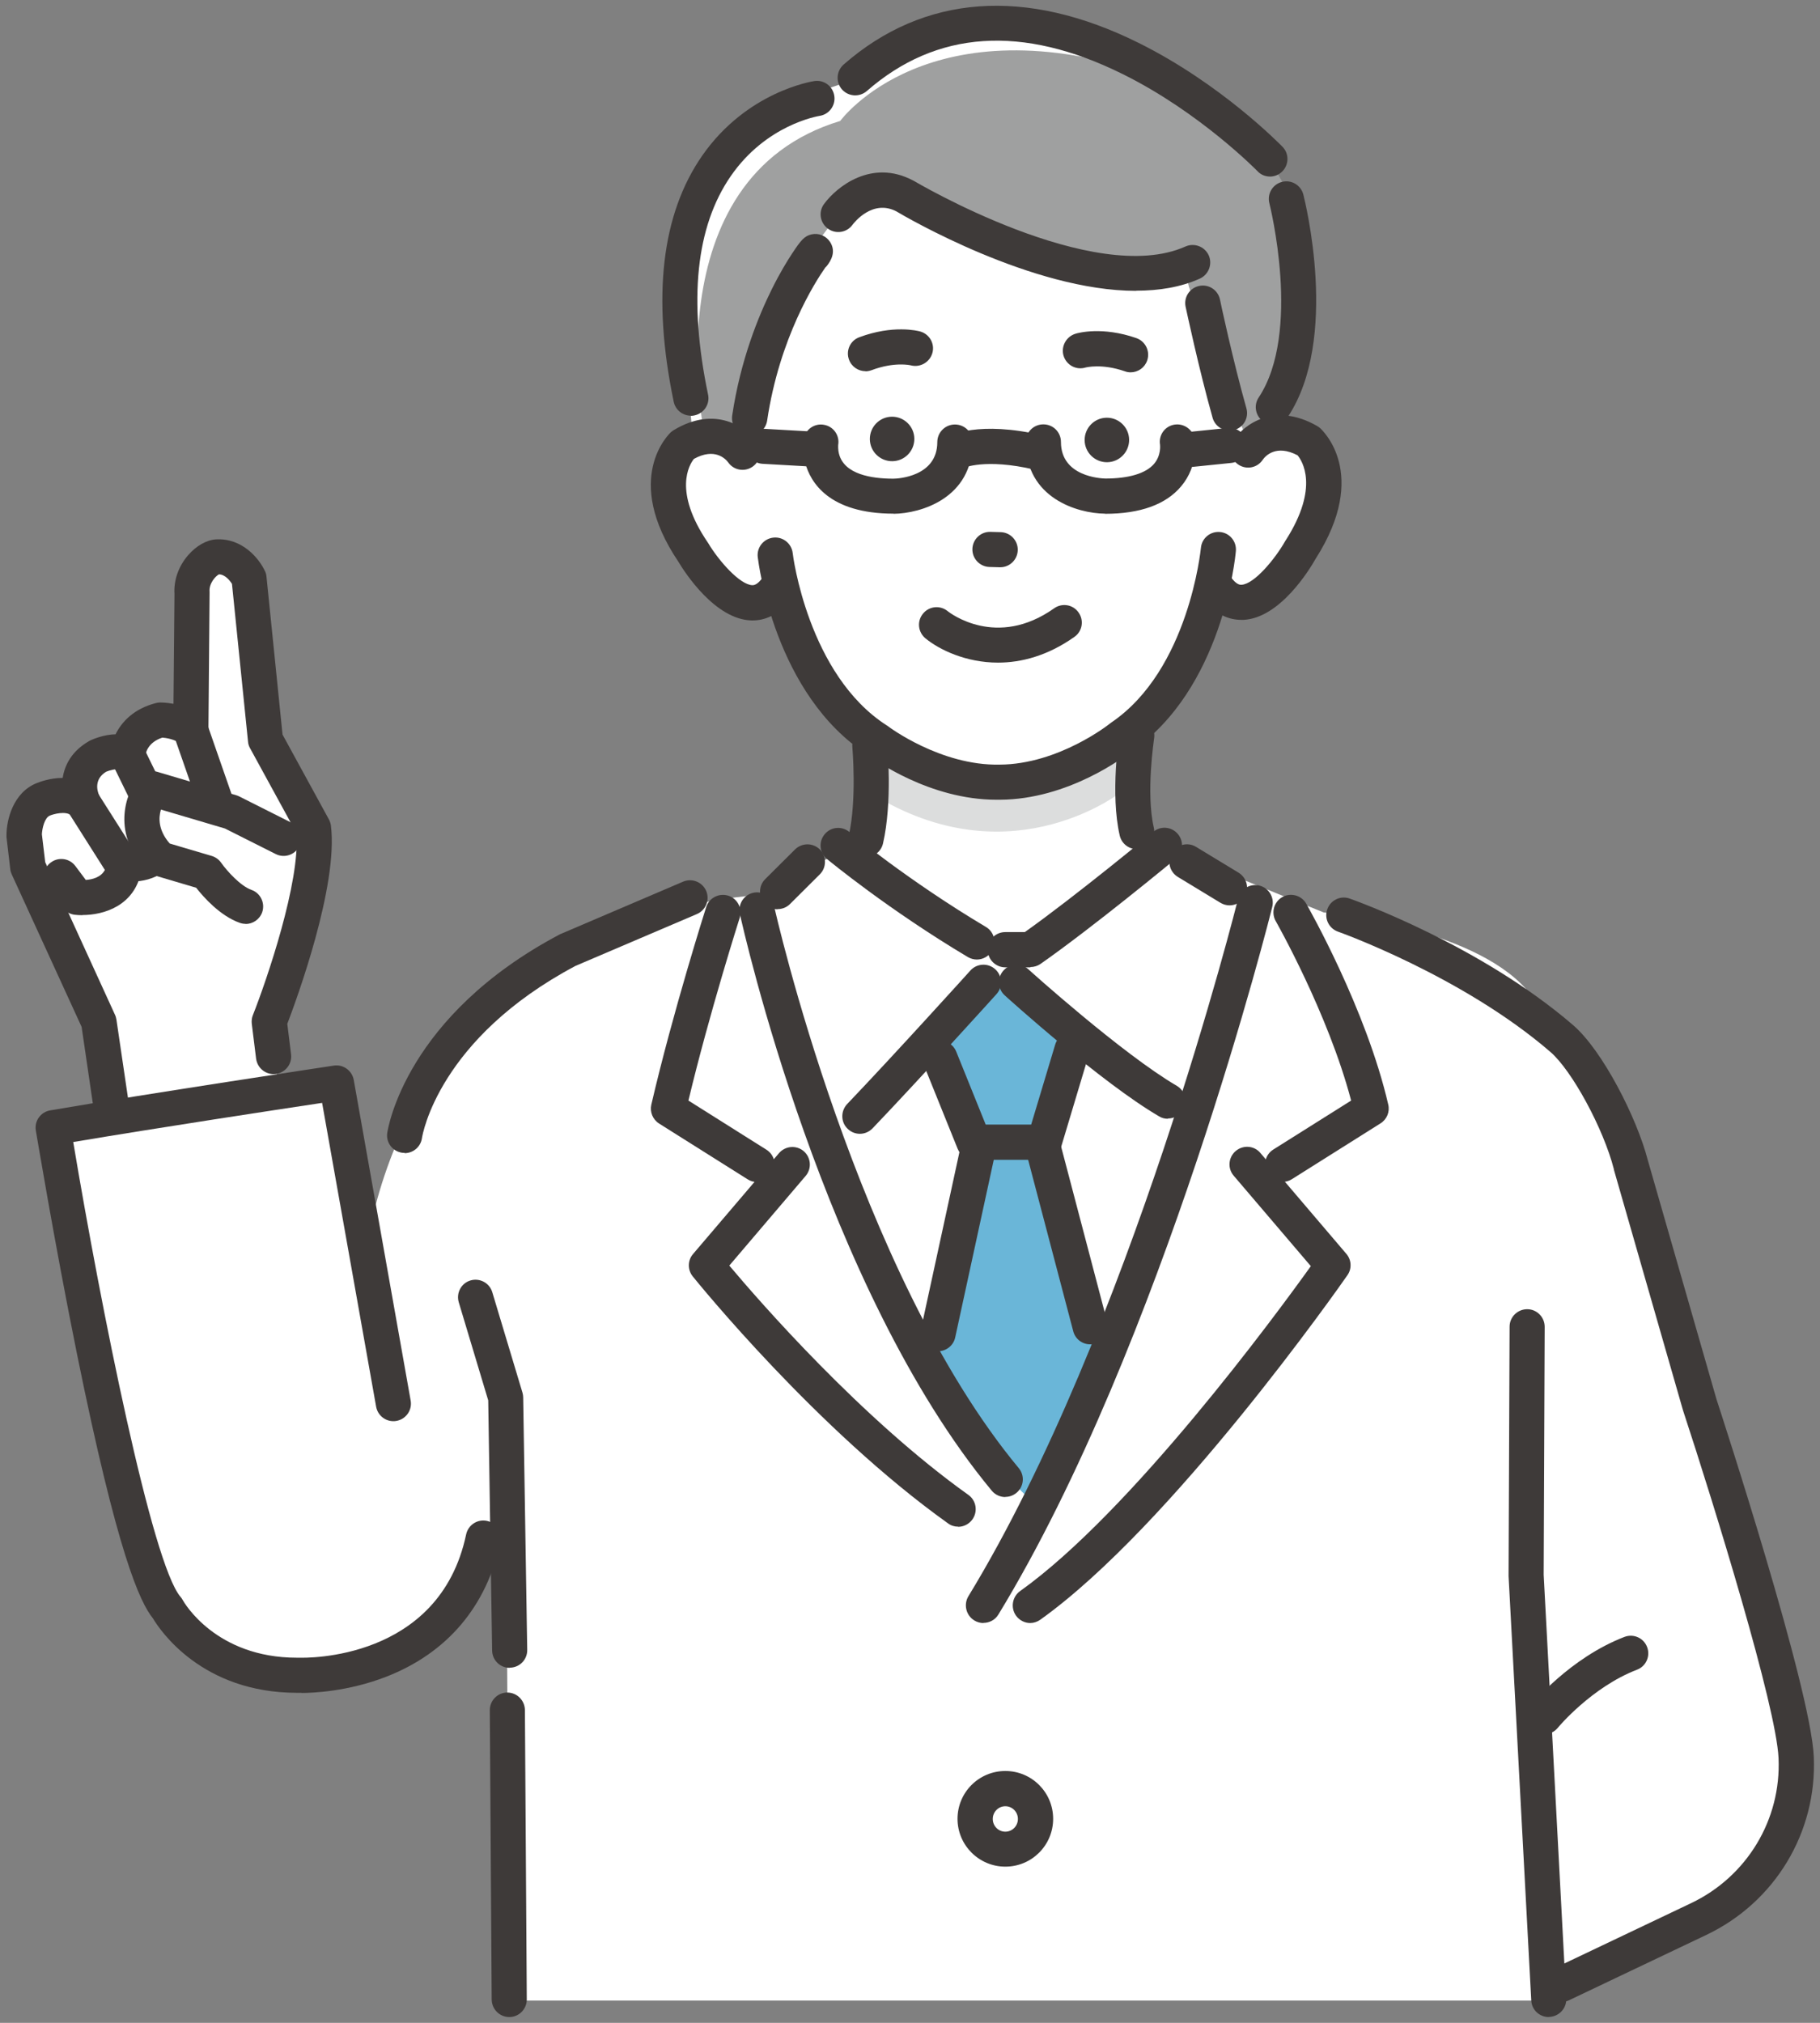 <svg xmlns="http://www.w3.org/2000/svg" viewBox="0 0 126 140">
    <rect x="0" y="0" width="126" height="140" fill="#808080" stroke="none"/>
    <path d="M105.65,109.02v-40.57c-3.86-4.33-14.01-5.3-14.01-5.3l-14.41-5.85-5.54,4.83h-11.74c-19.14-2.41-29.16,10.62-29.16,10.62l4.21,23.99.12,19.97.13,21.75h71.98l-1.57-29.44Z" style="fill: #fff;"/>
    <path d="M59.6 44.47s1.1 9.4 0 13.6l-7.09 4.12 18.11 13.57 14.46-11.69.9-2.22-7.63-4.63s-.19-5.14.74-10.04l-12.05-4.29-7.45 1.57ZM104.34 70.35l-1.64 40.06 4.19 26.93 13.41-6.31s3-.89 3.58-7.23c.95-10.27-13.44-47.58-13.44-47.58 0 0-1.67-5.91-6.12-5.86Z" style="fill: #fff;"/>
    <path d="M68.9,67.92l-4.06,4.7,2.79,6.43-3.63,15.03s5.35,8.72,8.22,10.36l4.07-11.32-4.07-13.64,2.28-6.86-5.59-4.7Z" style="fill: #6ab6d8;"/>
    <path d="m40.43 74.47-4.89-6.59s-8.93 6.84-10.42 20.3l-1.83-13.23s-12.05 1.86-19.06 3.48c0 0 4.32 29.4 7.35 32.89 0 0 4.82 4.82 9.11 4.63 0 0 7.7-1.01 11.2-5.19l12.72-14.81-4.18-21.47ZM87.32 29.74s8.24-16.35-6.64-25.22c0 0-13.77-6.52-19.61.64 0 0-15.44 1.85-13.82 16.95l.72 8.33 39.35-.71Z" style="fill: #fff;"/>
    <path d="M58.17,8.37S64.29-.05,79.8,5.22c0,0,14.73,4.62,9.21,20.03l-1.41,4.95-2.5-.23s-3.03-9.51-2.99-11.61c0,0-4.83,1.99-21.79-5.66,0,0-6.97,4.86-9.02,18.27l-2.44-.52c-.14-.27-3.82-18.1,9.31-22.08Z" style="fill: #9fa0a0;"/>
    <path d="M91.18,31.39c-2.05-2.52-4.82-.84-4.82-.84l-4.42-11.66h-7.8l-8.02-2.19-7.4-3.14-4.02,7.41-3.62,10.62s-2.61-2.51-4.6.06c0,0-2.58,5.64,5.01,10.75,0,0,2.06-.52,2.55-1.41,0,0,2.51,13.52,14.97,13.03,11.18.46,14.79-13.19,14.79-13.19.52.88,2.42,1.12,2.42,1.12,8.13-5.25,4.95-10.56,4.95-10.56Z" style="fill: #fff;"/>
    <path d="M59.95,50.9s11.31,5.95,17.76-.71l.03,4.54s-7.47,6.03-16.95.47l-.84-4.29Z" style="fill: #dcdddd;"/>
    <path d="M59.92 25.69c-.49 0-.96-.3-1.14-.79-.24-.63.08-1.33.71-1.56 2.33-.87 4.03-.45 4.21-.4.65.18 1.03.85.85 1.49-.18.64-.84 1.02-1.48.86-.07-.02-1.16-.26-2.73.33-.14.05-.28.08-.43.08ZM78.28 25.77c-.13 0-.27-.02-.4-.07-1.61-.56-2.7-.27-2.74-.26-.64.19-1.31-.17-1.51-.82-.19-.64.18-1.32.82-1.52.18-.06 1.87-.52 4.22.3.63.22.97.91.75 1.55-.17.5-.64.82-1.15.82ZM69.1 45.86c-2.24 0-4.08-.9-5.03-1.68-.52-.43-.6-1.19-.17-1.71.42-.52 1.19-.6 1.71-.17.15.12 3.39 2.62 7.37-.2.55-.39 1.31-.26 1.69.29.39.55.26 1.31-.29 1.69-1.85 1.31-3.68 1.78-5.29 1.78ZM76.65 31.99h0c-.85.01-1.55-.67-1.56-1.52h0c-.01-.85.67-1.55 1.52-1.56h0c.85-.01 1.55.67 1.56 1.52h0c.01.85-.67 1.55-1.52 1.56ZM61.78 31.92h0c-.85.01-1.55-.67-1.56-1.52h0c-.01-.85.67-1.55 1.52-1.56h0c.85-.01 1.55.67 1.56 1.52h0c.01.85-.67 1.55-1.52 1.56ZM69.25 39.26s-.02 0-.04 0l-.71-.02c-.67-.02-1.2-.58-1.18-1.25.02-.67.58-1.2 1.25-1.18l.71.02c.67.02 1.2.58 1.18 1.25-.02.66-.56 1.18-1.21 1.18ZM85.12 29.8c-.53 0-1.02-.35-1.17-.88-.94-3.33-1.83-7.51-1.87-7.69-.14-.66.28-1.3.94-1.44.66-.14 1.3.28 1.44.94 0 .04.91 4.28 1.83 7.53.18.65-.19 1.32-.84 1.5-.11.03-.22.05-.33.05ZM47.83 28.77c-.56 0-1.07-.39-1.19-.97-1.51-7.26-.84-12.99 1.99-17.05 3.08-4.4 7.56-5.11 7.75-5.14.67-.1 1.28.36 1.38 1.03.1.66-.36 1.28-1.02 1.38-.16.03-3.7.62-6.15 4.17-2.41 3.49-2.94 8.57-1.57 15.12.14.66-.28 1.3-.94 1.44-.08.02-.17.03-.25.03ZM88.15 29.39c-.23 0-.46-.07-.67-.2-.56-.37-.71-1.13-.34-1.68 2.99-4.51.76-13.35.74-13.44-.17-.65.22-1.31.87-1.48.65-.17 1.31.22 1.48.87.1.41 2.52 9.98-1.07 15.39-.23.35-.62.54-1.01.54Z" style="fill: #3e3a39;"/>
    <path d="M85.93 42.9c-.76 0-1.8-.29-2.71-1.58-.39-.55-.26-1.31.29-1.69.55-.39 1.31-.26 1.69.29.4.57.67.56.76.55.88-.05 2.32-1.79 3.02-3.03.01-.02.02-.04.04-.06 2.35-3.68 1.11-5.51.81-5.87-1.48-.77-2.22.04-2.41.31-.37.56-1.12.71-1.68.34-.56-.37-.71-1.13-.34-1.69.71-1.08 2.83-2.68 5.78-.99.07.04.14.09.2.14.14.13 3.47 3.14-.29 9.04-.43.76-2.46 4.1-4.99 4.24-.05 0-.1 0-.16 0ZM59.95 59.32c-.09 0-.18-.01-.28-.03-.65-.15-1.06-.8-.91-1.46.57-2.47.25-6.08.25-6.12-.06-.67.43-1.26 1.1-1.32.66-.06 1.26.43 1.32 1.1.01.16.36 4.04-.3 6.89-.13.56-.63.94-1.18.94ZM78.7 58.77c-.55 0-1.05-.38-1.18-.94-.67-2.89-.04-6.94-.02-7.11.1-.66.73-1.12 1.39-1.01.66.1 1.12.73 1.01 1.39 0 .06-.58 3.76-.02 6.18.15.65-.26 1.31-.91 1.46-.09.02-.18.03-.28.03ZM87.93 12.22c-.32 0-.64-.12-.87-.37h0s-3.98-4.08-9.35-6.73c-6.93-3.43-12.88-3.03-17.7 1.18-.51.44-1.27.39-1.72-.11-.44-.51-.39-1.27.11-1.72 5.56-4.86 12.62-5.38 20.43-1.5 5.72 2.84 9.79 7.02 9.96 7.19.47.48.45 1.25-.03 1.72-.24.23-.54.34-.84.34ZM52.1 42.94s-.05 0-.08 0c-2.52-.07-4.62-3.33-5.06-4.07-3.88-5.76-.65-8.83-.51-8.96.06-.05.12-.1.19-.14 2.88-1.74 5.03-.21 5.76.84.38.55.25 1.31-.3 1.69-.55.38-1.3.25-1.68-.29-.2-.27-.95-1.04-2.38-.25-.32.4-1.45 2.23.95 5.77.01.02.03.04.04.06.72 1.21 2.19 2.89 3.06 2.91.08 0 .35 0 .73-.56.37-.56 1.13-.71 1.69-.33.56.37.71 1.13.33 1.69-.9 1.34-1.97 1.64-2.73 1.64Z" style="fill: #3e3a39;"/>
    <path d="M51.89 30.15c-.06 0-.12 0-.18-.01-.66-.1-1.12-.72-1.02-1.38.57-3.82 1.81-6.87 2.75-8.76.55-1.11 1.06-1.94 1.39-2.44.63-.96.87-1.23 1.36-1.34.49-.11 1 .1 1.28.53.46.72-.02 1.37-.17 1.58-.05.07-.1.13-.16.18-.71 1.01-3.18 4.87-4.03 10.6-.09.6-.61 1.04-1.2 1.04ZM61.87 35.55c-4.51 0-5.77-2.2-6.12-3.5-.23-.85-.13-1.53-.11-1.66.11-.66.74-1.11 1.4-.99.66.11 1.1.73.99 1.39 0 .03-.03.3.06.64.37 1.4 2.25 1.7 3.75 1.7.3 0 3.05-.13 3.05-2.53 0-.67.54-1.22 1.22-1.22s1.22.54 1.22 1.22c0 3.88-3.58 4.94-5.47 4.96ZM76.49 35.55c-1.9-.02-5.48-1.08-5.48-4.96 0-.67.54-1.22 1.22-1.22s1.22.54 1.22 1.22c0 2.4 2.76 2.52 3.07 2.53 1.62 0 2.8-.35 3.37-1.01.51-.59.42-1.3.42-1.33-.11-.66.33-1.28.99-1.39.66-.11 1.29.34 1.41 1 .03.18.27 1.83-.94 3.27-1.06 1.26-2.83 1.9-5.27 1.9Z" style="fill: #3e3a39;"/>
    <path d="M71.89 32.53c-.09 0-.18-.01-.28-.03-3.43-.8-4.9-.11-4.92-.11l.03-.02-1.19-2.12c.22-.12 2.23-1.15 6.63-.12.65.15 1.06.81.91 1.46-.13.56-.63.94-1.18.94ZM56.56 32.31s-.05 0-.07 0l-3.7-.21c-.67-.04-1.18-.61-1.14-1.28.04-.67.61-1.18 1.28-1.14l3.7.21c.67.04 1.18.61 1.14 1.28-.04.65-.57 1.15-1.21 1.15ZM82.48 32.31c-.62 0-1.14-.47-1.21-1.09-.07-.67.42-1.26 1.09-1.33l2.64-.27c.67-.06 1.26.42 1.33 1.09.07.67-.42 1.26-1.09 1.33l-2.64.27s-.08 0-.12 0ZM68.99 55.35c-4.62 0-8.46-2.76-8.94-3.12-6.42-4.14-7.54-13.28-7.59-13.67-.08-.67.4-1.27 1.07-1.35.67-.08 1.27.4 1.35 1.07 0 .08 1.05 8.43 6.52 11.93.03.02.06.04.09.06.03.03 3.63 2.73 7.71 2.65 4.1-.02 7.62-2.82 7.65-2.85.03-.02.06-.04.08-.06 5.38-3.64 6.2-12.01 6.21-12.09.06-.67.65-1.16 1.32-1.1.67.06 1.16.65 1.1 1.32-.03.39-.92 9.56-7.23 13.86-.48.38-4.37 3.33-9.11 3.35-.08 0-.16 0-.23 0ZM67.63 66.41c-.21 0-.43-.06-.62-.17-5.49-3.27-9.59-6.65-9.76-6.79-.52-.43-.59-1.19-.16-1.71.43-.52 1.19-.59 1.71-.16.04.03 4.13 3.41 9.45 6.57.58.34.77 1.09.42 1.67-.23.38-.63.59-1.05.59Z" style="fill: #3e3a39;"/>
    <path d="M71.33 66.95h-1.73c-.67 0-1.22-.54-1.22-1.22s.54-1.22 1.22-1.22h1.35c3.56-2.53 8.83-6.89 8.89-6.94.52-.43 1.28-.36 1.71.16.43.52.36 1.28-.16 1.71-.23.19-5.72 4.73-9.35 7.27-.2.14-.45.22-.7.22ZM59.53 78.47c-.3 0-.6-.11-.84-.34-.49-.46-.5-1.23-.04-1.72 3.25-3.4 8.48-9.18 8.53-9.24.45-.5 1.22-.54 1.72-.09.5.45.54 1.22.09 1.72-.05.06-5.3 5.86-8.58 9.29-.24.25-.56.38-.88.38Z" style="fill: #3e3a39;"/>
    <path d="M80.85,77.43c-.21,0-.42-.05-.61-.17-3.99-2.33-10.41-8.12-10.68-8.37-.5-.45-.54-1.22-.09-1.72.45-.5,1.22-.54,1.72-.09.06.06,6.5,5.86,10.28,8.07.58.34.77,1.08.44,1.66-.23.39-.63.6-1.05.6Z" style="fill: #3e3a39;"/>
    <path d="M72.31 80.27h-4.88c-.5 0-.94-.3-1.13-.76l-2.35-5.82c-.25-.62.05-1.33.67-1.58.62-.25 1.33.05 1.58.67l2.04 5.05h3.15l1.66-5.53c.19-.64.87-1.01 1.51-.82.64.19 1.01.87.82 1.51l-1.92 6.4c-.15.51-.63.87-1.16.87ZM53.83 62.93c-.31 0-.62-.12-.86-.36-.47-.48-.47-1.25 0-1.72l2.07-2.06c.48-.47 1.24-.47 1.72 0 .47.48.47 1.25 0 1.72l-2.07 2.06c-.24.24-.55.35-.86.35Z" style="fill: #3e3a39;"/>
    <path d="M69.6 103.61c-.35 0-.7-.15-.94-.44-11.62-14.02-17.21-38.87-17.44-39.93-.14-.66.27-1.3.92-1.45.66-.15 1.3.27 1.45.92.06.25 5.69 25.34 16.94 38.9.43.52.36 1.28-.16 1.71-.23.19-.5.28-.78.28ZM78.65 20.13c-7.18 0-15.87-5.07-16.61-5.51-1.63-.83-2.89.76-3.03.95-.4.54-1.16.65-1.7.25-.54-.4-.66-1.15-.27-1.69.89-1.22 3.31-3.14 6.15-1.65.02.01.04.02.06.03.12.07 12.49 7.39 18.82 4.55.61-.27 1.33 0 1.61.61.27.61 0 1.33-.61 1.61-1.33.6-2.84.84-4.42.84ZM85.12 62.66c-.21 0-.43-.06-.63-.18l-2.95-1.79c-.57-.35-.76-1.1-.41-1.67.35-.57 1.1-.76 1.67-.41l2.95 1.79c.57.35.76 1.1.41 1.67-.23.38-.63.59-1.04.59Z" style="fill: #3e3a39;"/>
    <path d="M68.08 112.33c-.22 0-.43-.06-.63-.18-.57-.35-.75-1.1-.41-1.67 11.19-18.35 18.6-48 18.68-48.3.16-.65.82-1.05 1.47-.89.65.16 1.05.82.89 1.47-.07.3-7.57 30.3-18.96 48.98-.23.38-.63.58-1.04.58ZM64.94 93.52c-.09 0-.17 0-.26-.03-.66-.14-1.07-.79-.93-1.45l2.7-12.43c.14-.66.79-1.07 1.45-.93.66.14 1.07.79.93 1.45l-2.7 12.43c-.12.57-.63.96-1.19.96Z" style="fill: #3e3a39;"/>
    <path d="M75.47 93.04c-.54 0-1.03-.36-1.17-.91l-3.25-12.35c-.17-.65.22-1.31.87-1.49.65-.17 1.31.22 1.49.87l3.25 12.35c.17.65-.22 1.31-.87 1.49-.1.03-.21.04-.31.04ZM52.41 81.81c-.22 0-.45-.06-.65-.19l-6.13-3.86c-.44-.28-.65-.8-.54-1.3 1.5-6.46 3.78-13.61 3.8-13.68.2-.64.89-.99 1.53-.79.64.2.99.89.79 1.53-.02.07-2.08 6.52-3.55 12.65l5.4 3.4c.57.36.74 1.11.38 1.68-.23.37-.63.57-1.03.57Z" style="fill: #3e3a39;"/>
    <path d="M66.33 105.66c-.24 0-.49-.07-.7-.23-9.07-6.47-17.32-16.66-17.67-17.09-.37-.46-.36-1.11.02-1.55l5.95-6.98c.44-.51 1.2-.57 1.71-.14.51.44.57 1.2.14 1.71l-5.29 6.21c2.12 2.52 9.16 10.6 16.55 15.87.55.39.67 1.15.28 1.7-.24.33-.61.51-.99.51ZM88.8 81.81c-.4 0-.8-.2-1.03-.57-.36-.57-.19-1.32.38-1.68l5.39-3.39c-1.58-6.01-5.18-12.35-5.22-12.42-.33-.58-.13-1.33.45-1.66.58-.33 1.33-.13 1.66.45.17.3 4.16 7.32 5.68 13.91.12.5-.1 1.03-.54 1.3l-6.13 3.86c-.2.13-.43.19-.65.19Z" style="fill: #3e3a39;"/>
    <path d="M71.33 112.33c-.38 0-.75-.18-.99-.51-.39-.55-.26-1.31.28-1.7 7.69-5.48 17.71-19.11 20.13-22.49l-5.34-6.26c-.44-.51-.37-1.28.14-1.71s1.28-.38 1.71.14l5.95 6.98c.36.42.39 1.03.07 1.48-.49.71-12.15 17.34-21.26 23.84-.21.15-.46.23-.7.23ZM107.22 139.6c-.64 0-1.18-.5-1.21-1.15l-1.57-29.36s0-.05 0-.07l.07-17.2c0-.67.55-1.21 1.22-1.21h0c.67 0 1.21.55 1.21 1.22l-.07 17.16 1.56 29.32c.04.67-.48 1.24-1.15 1.28-.02 0-.04 0-.07 0ZM69.6 129.19c-1.82 0-3.31-1.48-3.31-3.31s1.48-3.31 3.31-3.31 3.31 1.48 3.31 3.31-1.48 3.31-3.31 3.31ZM69.6 125.01c-.48 0-.87.39-.87.88s.39.88.87.88.87-.39.87-.88-.39-.88-.87-.88ZM35.26 139.6c-.67 0-1.21-.54-1.22-1.21l-.13-20.03c0-.67.54-1.22 1.21-1.22h0c.67 0 1.21.54 1.22 1.21l.13 20.03c0 .67-.54 1.22-1.21 1.22h0ZM28.01 79.79c-.06 0-.12 0-.18-.01-.66-.1-1.12-.71-1.02-1.37.05-.33 1.29-8.11 11.94-13.74.03-.02.06-.03.09-.04l8.45-3.61c.62-.26 1.33.02 1.6.64.26.62-.02 1.33-.64 1.6l-8.41 3.59c-9.45 5.02-10.59 11.65-10.63 11.93-.09.6-.61 1.03-1.2 1.03Z" style="fill: #3e3a39;"/>
    <path d="M21.43,56.84l-2.78-6.46-1.42-10.32s-.73-1.59-2.21-1.5c-.68.04-1.84,1.15-1.73,2.51l-.08,8.93c-.96-.67-2.13-.16-2.13-.16-2.17.55-2.25,2.41-2.25,2.41-.78-.52-2.06.09-2.06.09-1.97,1.13-1.05,3.19-1.05,3.19-1.05-.92-2.74-.21-2.74-.21-1.32.51-1.33,2.47-1.33,2.47l.26,2.21,4.91,10.73,1.74,7.34,10.83-2.49-.94-5.16,1.22-1.99,1.19-8.47s1.24-2.76.57-3.12Z" style="fill: #fff;"/>
    <path d="M7.68,77.77c-.59,0-1.11-.43-1.2-1.04l-.83-5.66L.81,60.51c-.05-.11-.09-.24-.1-.36l-.26-2.21c0-.05,0-.1,0-.15,0-1.03.45-2.94,2.09-3.59.18-.07.91-.36,1.8-.36.14-.91.64-1.87,1.83-2.55.03-.02.06-.03.09-.05.2-.09.92-.4,1.74-.42.43-.87,1.27-1.77,2.79-2.16.09-.02.19-.04.28-.04.08,0,.44,0,.94.09l.07-7.61c-.06-.94.28-1.91.94-2.67.57-.66,1.28-1.06,1.94-1.1,1.83-.1,2.99,1.34,3.39,2.21.06.12.09.25.1.38l1.11,10.92,3.21,5.87c.07.13.12.28.14.43.52,4.17-2.39,12.07-3.02,13.72l.26,2.11c.08.67-.39,1.27-1.06,1.36-.67.08-1.27-.39-1.36-1.06l-.3-2.42c-.02-.2,0-.41.08-.6.95-2.4,3.29-9.23,3.01-12.6l-3.21-5.87c-.08-.14-.13-.3-.14-.46l-1.11-10.91c-.14-.22-.47-.65-.9-.66-.22.11-.7.61-.65,1.2,0,.04,0,.08,0,.11l-.08,9.42c0,.45-.26.86-.66,1.07-.4.21-.88.17-1.25-.08-.46-.32-1.03-.4-1.28-.42-1.01.33-1.16,1.07-1.18,1.26,0,.44-.25.82-.64,1.03-.4.21-.88.16-1.25-.09-.12-.05-.56.05-.82.16-.84.51-.63,1.31-.49,1.63.23.52.07,1.13-.39,1.47-.46.34-1.1.31-1.53-.07-.39-.34-1.26-.09-1.47,0,0,0-.02,0-.02.01-.36.14-.53.87-.55,1.29l.23,1.93,4.83,10.56c.05.1.08.22.1.33l.86,5.83c.1.66-.36,1.28-1.03,1.38-.06,0-.12.01-.18.01Z" style="fill: #3e3a39;"/>
    <path d="M5.7,63.34c-.19,0-.37-.01-.53-.03-.33-.04-.63-.21-.83-.48l-1.07-1.44c-.4-.54-.29-1.3.25-1.7.54-.4,1.3-.29,1.7.25l.72.96c.44-.03,1.04-.17,1.32-.69l-2.56-4.04c-.36-.57-.19-1.32.37-1.68.57-.36,1.32-.19,1.68.37l2.87,4.52c.16.26.22.57.17.87-.45,2.46-2.63,3.08-4.08,3.08Z" style="fill: #3e3a39;"/>
    <path d="M9.15,61.02c-.23,0-.44-.02-.64-.05-.66-.12-1.1-.75-.98-1.41.12-.66.74-1.1,1.4-.99.48.07,1.06,0,1.32-.65l-2.51-5.14c-.29-.6-.04-1.33.56-1.63.6-.29,1.33-.04,1.63.56l2.71,5.55c.11.23.15.5.1.75-.41,2.26-2.18,3-3.58,3Z" style="fill: #3e3a39;"/>
    <path d="M12.97,59.14c-.71,0-1.27-.15-1.37-.18-.64-.19-1.02-.86-.83-1.51.19-.64.86-1.01,1.5-.83.3.08,1.03.17,1.41-.06.05-.03.15-.09.23-.29l-1.87-5.37c-.22-.63.12-1.33.75-1.55.63-.22,1.33.12,1.55.75l1.99,5.72c.07.2.09.41.05.62-.22,1.22-.9,1.87-1.42,2.19-.65.4-1.37.51-1.98.51Z" style="fill: #3e3a39;"/>
    <path d="M20.2,58.3l-4.18-2.1-5.5-1.63s-1.88,2.43.57,4.87l4.08,1.94s.41.84,1.84,1.35l1.78-1.14,1.41-3.29Z" style="fill: #fff;"/>
    <path d="M17.01 63.94c-.13 0-.27-.02-.41-.07-1.36-.48-2.51-1.78-3.02-2.43l-2.84-.84c-.19-.06-.37-.16-.51-.3-2.54-2.53-1.55-5.34-.68-6.47.31-.4.83-.56 1.31-.42l5.5 1.63c.07.02.14.05.2.08l3.62 1.82c.6.3.84 1.03.54 1.63-.3.6-1.03.84-1.63.54l-3.52-1.77-4.43-1.31c-.17.58-.19 1.43.61 2.35l2.91.86c.26.08.49.24.65.47.41.58 1.34 1.61 2.1 1.88.63.22.96.92.74 1.55-.18.5-.65.81-1.15.81ZM20.88 117.16c-.09 0-.16 0-.19 0-.04 0-.08 0-.12 0-6.6 0-9.5-4.34-9.98-5.15-.91-1.13-2.45-4.42-5.28-18.4-1.58-7.81-2.81-15.3-2.83-15.37-.11-.66.34-1.28.99-1.39 7.01-1.2 19.52-3.08 19.64-3.1.65-.1 1.26.34 1.38.99l3.94 22.19c.12.66-.32 1.29-.98 1.41-.66.12-1.29-.32-1.41-.98l-3.74-21.03c-3.06.46-11.47 1.74-17.23 2.71 1.92 11.47 5.46 29.21 7.43 31.48.06.07.11.14.15.22.09.16 2.28 3.99 7.91 3.99.04 0 .08 0 .12 0 .02 0 .04 0 .06 0 .39.01 9.68.23 11.53-8.53.14-.66.79-1.08 1.44-.94.66.14 1.08.78.94 1.44-.95 4.47-3.68 7.7-7.92 9.35-2.66 1.03-5.11 1.12-5.86 1.12Z" style="fill: #3e3a39;"/>
    <path d="M35.28 115.43c-.66 0-1.2-.53-1.21-1.2l-.27-17.31-2.04-6.79c-.19-.64.17-1.32.81-1.51.64-.19 1.32.17 1.51.81l2.09 6.95c.03.11.05.22.05.33l.28 17.48c.01.67-.52 1.22-1.2 1.23 0 0-.01 0-.02 0ZM108.09 138.55c-.45 0-.89-.26-1.1-.69-.29-.61-.03-1.33.58-1.62l9.5-4.52c3.87-1.84 6.25-5.78 6.06-10.04-.16-3.58-4.4-17.34-6.63-24.12 0-.01 0-.03-.01-.04l-4.76-16.57s0-.02 0-.03c-.72-2.81-2.9-6.83-4.4-8.12-6.07-5.24-14.61-8.29-14.7-8.32-.63-.22-.97-.92-.74-1.55.22-.63.92-.97 1.55-.74.37.13 9.06 3.23 15.48 8.77 2.02 1.75 4.39 6.37 5.16 9.34l4.75 16.53c.35 1.08 6.53 19.99 6.74 24.75.23 5.24-2.69 10.08-7.45 12.34l-9.5 4.52c-.17.08-.35.12-.52.12Z" style="fill: #3e3a39;"/>
    <path d="M106.9,120.03c-.27,0-.54-.09-.77-.27-.52-.42-.6-1.19-.17-1.71.11-.13,2.73-3.31,6.5-4.76.63-.24,1.33.07,1.57.7.24.63-.07,1.33-.7,1.57-3.15,1.21-5.47,4-5.49,4.03-.24.29-.59.44-.94.44Z" style="fill: #3e3a39;"/>
    <rect width="126" height="140" style="fill: none;"/>
</svg>

